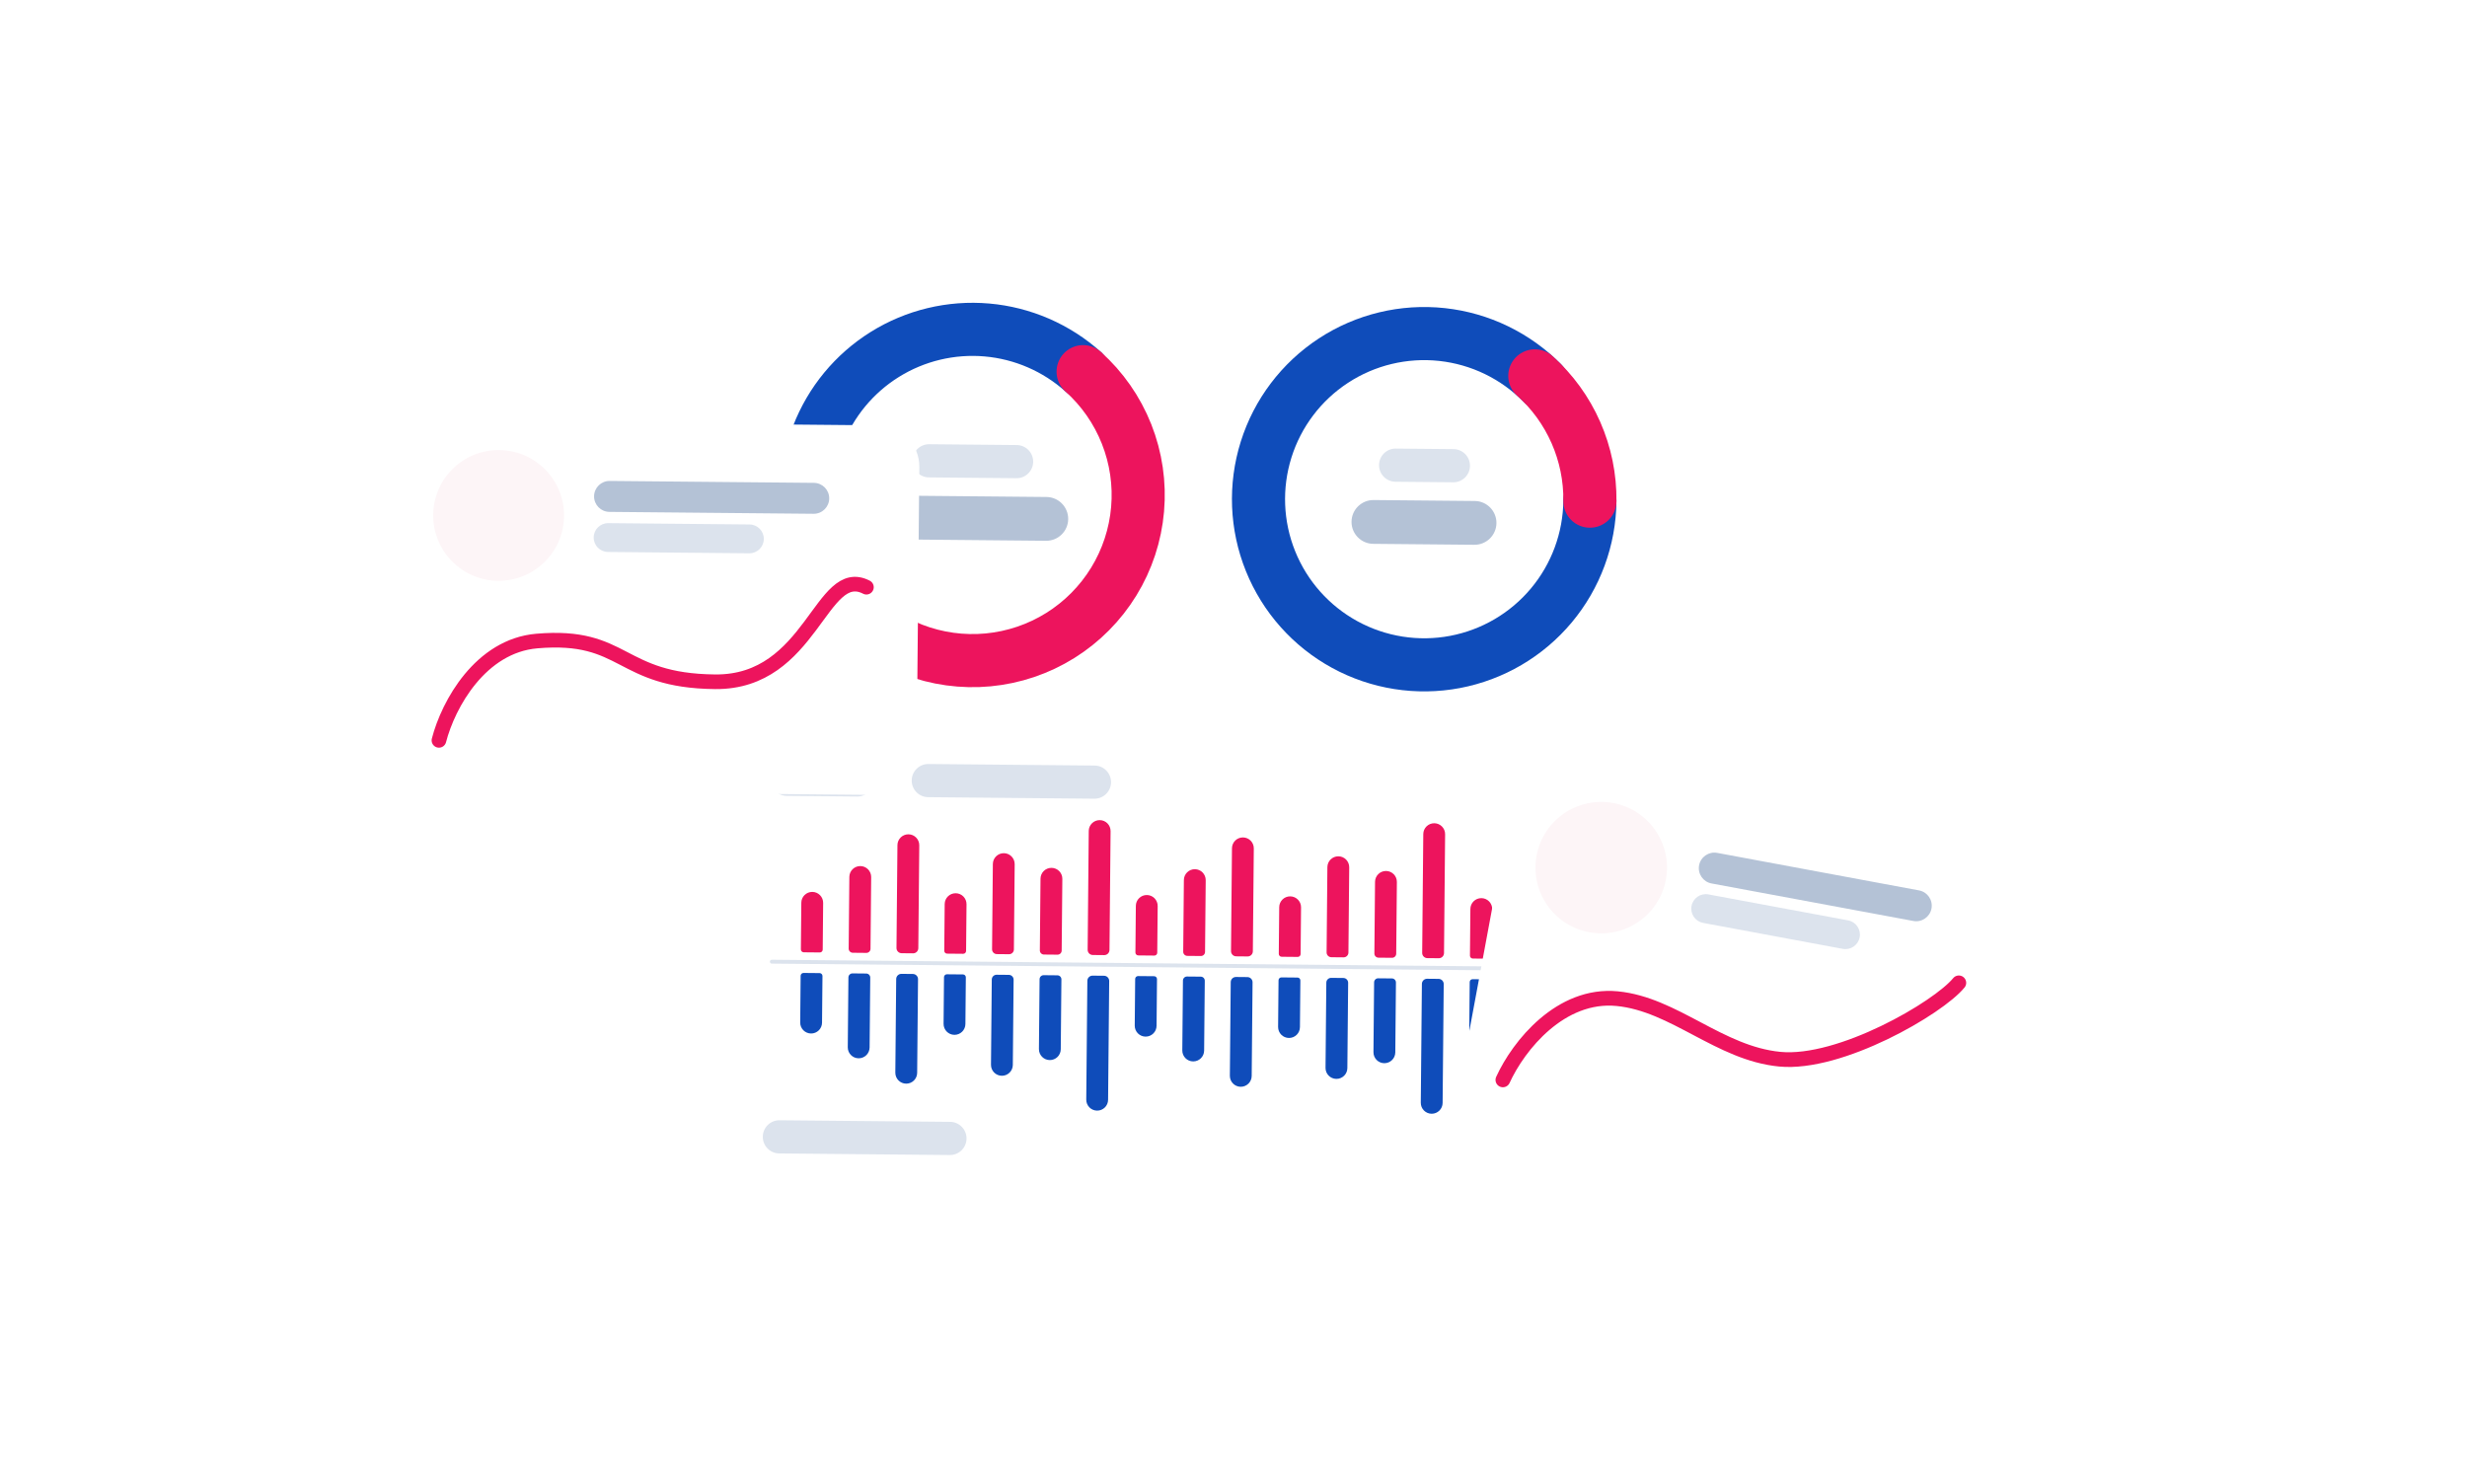 <svg xmlns="http://www.w3.org/2000/svg" width="909" height="547" viewBox="0 0 909 547" fill="none"><g clip-path="url(#clip0_267_7905)"><g filter="url(#filter0_d_267_7905)"><path d="M599.394 76.756L285.705 73.829C267.687 73.661 252.944 88.131 252.778 106.149L249.824 424.556C249.657 442.573 264.128 457.316 282.146 457.485L595.835 460.411C613.853 460.58 628.595 446.109 628.762 428.091L631.716 109.685C631.883 91.667 617.412 76.924 599.394 76.756Z" fill="white"></path></g><g filter="url(#filter1_d_267_7905)"><path d="M299.608 199.116C295.982 186.386 296.594 172.822 301.352 160.469C306.109 148.117 314.754 137.645 325.985 130.633C337.215 123.622 350.421 120.449 363.613 121.595C376.803 122.741 389.265 128.143 399.118 136.986" stroke="#1C7DF8" stroke-opacity="0.01" stroke-width="19.571" stroke-linecap="round"></path></g><path d="M299.608 199.116C295.982 186.386 296.594 172.822 301.352 160.469C306.109 148.117 314.754 137.645 325.985 130.633C337.215 123.622 350.421 120.449 363.613 121.595C376.803 122.741 389.265 128.143 399.118 136.986" stroke="#0F4CBA" stroke-width="19.571" stroke-linecap="round"></path><g filter="url(#filter2_d_267_7905)"><path d="M399.088 136.959C406.139 143.279 411.623 151.151 415.107 159.955C418.59 168.759 419.978 178.251 419.159 187.683C418.341 197.114 415.339 206.226 410.391 214.298C405.443 222.37 398.685 229.18 390.651 234.191C382.617 239.202 373.526 242.276 364.099 243.169C354.671 244.063 345.165 242.752 336.331 239.341C327.497 235.93 319.578 230.511 313.2 223.512C306.821 216.515 302.159 208.129 299.58 199.019" stroke="#ED145D" stroke-opacity="0.01" stroke-width="19.571" stroke-linecap="round"></path></g><path d="M399.088 136.959C406.139 143.279 411.623 151.151 415.107 159.955C418.59 168.759 419.978 178.251 419.159 187.683C418.341 197.114 415.339 206.226 410.391 214.298C405.443 222.37 398.685 229.18 390.651 234.191C382.617 239.202 373.526 242.276 364.099 243.169C354.671 244.063 345.165 242.752 336.331 239.341C327.497 235.93 319.578 230.511 313.2 223.512C306.821 216.515 302.159 208.129 299.58 199.019" stroke="#ED145D" stroke-width="19.571" stroke-linecap="round"></path><path d="M374.632 163.999L342.375 163.698C339.001 163.667 336.239 166.377 336.208 169.753C336.177 173.127 338.887 175.889 342.262 175.92L374.518 176.221C377.894 176.253 380.655 173.542 380.686 170.167C380.717 166.792 378.007 164.031 374.632 163.999Z" fill="#DCE3ED"></path><path d="M385.594 183.141L331.061 182.631C326.605 182.59 322.959 186.169 322.918 190.625C322.877 195.081 326.456 198.728 330.912 198.769L385.444 199.278C389.9 199.32 393.547 195.741 393.588 191.284C393.629 186.828 390.05 183.182 385.594 183.141Z" fill="#B4C2D6"></path><g filter="url(#filter3_d_267_7905)"><path d="M585.82 184.526C585.689 198.648 580.664 212.286 571.602 223.118C562.54 233.95 550.001 241.305 536.122 243.931C522.242 246.556 507.881 244.29 495.486 237.516C483.09 230.744 473.427 219.884 468.143 206.788C462.858 193.691 462.28 179.169 466.505 165.694C470.731 152.22 479.499 140.627 491.317 132.892C503.134 125.156 517.269 121.756 531.313 123.271C545.358 124.787 558.443 131.123 568.338 141.201" stroke="#1C7DF8" stroke-opacity="0.01" stroke-width="19.571" stroke-linecap="round"></path></g><path d="M585.82 184.526C585.689 198.648 580.664 212.286 571.602 223.118C562.54 233.95 550.001 241.305 536.122 243.931C522.242 246.556 507.881 244.29 495.486 237.516C483.09 230.744 473.427 219.884 468.143 206.788C462.858 193.691 462.28 179.169 466.505 165.694C470.731 152.22 479.499 140.627 491.317 132.892C503.134 125.156 517.269 121.756 531.313 123.271C545.358 124.787 558.443 131.123 568.338 141.201" stroke="#0F4CBA" stroke-width="19.571" stroke-linecap="round"></path><g filter="url(#filter4_d_267_7905)"><path d="M565.523 138.512C572 144.317 577.162 151.439 580.662 159.4C584.162 167.362 585.921 175.979 585.819 184.675" stroke="#ED145D" stroke-opacity="0.01" stroke-width="19.571" stroke-linecap="round"></path></g><path d="M565.523 138.512C572 144.317 577.162 151.439 580.662 159.4C584.162 167.362 585.921 175.979 585.819 184.675" stroke="#ED145D" stroke-width="19.571" stroke-linecap="round"></path><path d="M535.579 165.502L514.297 165.303C510.922 165.271 508.16 167.982 508.129 171.356L508.129 171.357C508.098 174.731 510.808 177.493 514.183 177.525L535.465 177.723C538.84 177.754 541.602 175.044 541.633 171.669C541.665 168.294 538.954 165.532 535.579 165.502Z" fill="#DCE3ED"></path><path d="M543.39 184.613L506.132 184.265C501.675 184.223 498.03 187.802 497.988 192.259C497.947 196.715 501.526 200.361 505.982 200.403L543.24 200.751C547.697 200.792 551.343 197.213 551.384 192.757C551.426 188.301 547.847 184.654 543.39 184.613Z" fill="#B4C2D6"></path><path d="M350.077 413.405L287.231 412.819C283.857 412.787 281.095 415.498 281.064 418.872L281.064 418.873C281.033 422.247 283.743 425.009 287.118 425.041L349.963 425.626C353.338 425.658 356.1 422.948 356.131 419.573C356.162 416.198 353.451 413.436 350.077 413.405Z" fill="#DCE3ED"></path><path d="M315.964 281.29L289.963 281.048C286.588 281.016 283.827 283.727 283.796 287.102C283.764 290.477 286.475 293.238 289.85 293.27L315.85 293.512C319.225 293.544 321.986 290.833 322.018 287.459C322.049 284.083 319.338 281.322 315.964 281.29Z" fill="#DCE3ED"></path><path d="M403.32 282.105L342.101 281.534C338.727 281.502 335.965 284.213 335.934 287.587L335.934 287.588C335.903 290.963 338.613 293.724 341.988 293.756L403.207 294.327C406.581 294.358 409.343 291.648 409.374 288.273C409.405 284.898 406.695 282.136 403.32 282.105Z" fill="#DCE3ED"></path><path d="M284.394 354.378L595.501 357.281" stroke="#DCE3ED" stroke-width="1.435" stroke-linecap="round"></path><path d="M295.256 332.651C295.276 330.429 297.094 328.645 299.315 328.666C301.537 328.687 303.321 330.505 303.3 332.725L303.14 349.928C303.135 350.514 302.655 350.985 302.07 350.979L296.148 350.924C295.561 350.918 295.091 350.438 295.096 349.853L295.256 332.651Z" fill="#ED145D"></path><path d="M348.083 333.144C348.104 330.922 349.921 329.138 352.143 329.159C354.364 329.18 356.148 330.998 356.127 333.219L355.968 350.421C355.963 351.007 355.483 351.478 354.896 351.472L348.975 351.417C348.389 351.411 347.918 350.932 347.924 350.346L348.083 333.144Z" fill="#ED145D"></path><path d="M312.954 323.133C312.974 320.912 314.792 319.128 317.013 319.149C319.235 319.169 321.018 320.987 320.998 323.208L320.753 349.631C320.745 350.472 320.057 351.147 319.216 351.139L314.217 351.092C313.376 351.084 312.701 350.397 312.709 349.556L312.954 323.133Z" fill="#ED145D"></path><path d="M383.39 323.79C383.411 321.568 385.228 319.785 387.45 319.805C389.671 319.827 391.455 321.644 391.434 323.865L391.189 350.288C391.181 351.129 390.494 351.804 389.653 351.796L384.653 351.75C383.812 351.742 383.137 351.053 383.145 350.213L383.39 323.79Z" fill="#ED145D"></path><path d="M365.83 318.384C365.852 316.163 367.668 314.379 369.89 314.4C372.111 314.42 373.895 316.238 373.875 318.459L373.583 349.875C373.574 350.853 372.773 351.638 371.795 351.63L367.295 351.587C366.316 351.578 365.53 350.778 365.54 349.799L365.83 318.384Z" fill="#ED145D"></path><path d="M330.674 311.426C330.694 309.206 332.512 307.422 334.733 307.442C336.955 307.463 338.739 309.28 338.718 311.502L338.366 349.404C338.356 350.461 337.492 351.309 336.436 351.3L332.218 351.26C331.161 351.25 330.313 350.385 330.322 349.329L330.674 311.426Z" fill="#ED145D"></path><path d="M401.165 306.199C401.186 303.978 403.003 302.194 405.224 302.215C407.446 302.236 409.23 304.053 409.209 306.275L408.803 350.061C408.793 351.118 407.928 351.966 406.872 351.956L402.654 351.917C401.598 351.907 400.749 351.043 400.759 349.986L401.165 306.199Z" fill="#ED145D"></path><path d="M294.847 376.785C294.826 379.006 296.61 380.824 298.831 380.844C301.052 380.865 302.87 379.081 302.89 376.86L303.05 359.658C303.055 359.072 302.585 358.592 301.998 358.586L296.077 358.531C295.491 358.526 295.012 358.997 295.006 359.582L294.847 376.785Z" fill="#0F4CBA"></path><path d="M347.674 377.277C347.652 379.499 349.437 381.316 351.658 381.337C353.879 381.357 355.697 379.574 355.717 377.353L355.877 360.151C355.882 359.564 355.412 359.085 354.825 359.079L348.904 359.024C348.318 359.019 347.838 359.489 347.833 360.075L347.674 377.277Z" fill="#0F4CBA"></path><path d="M312.373 385.921C312.352 388.143 314.136 389.96 316.358 389.981C318.578 390.002 320.396 388.218 320.416 385.996L320.655 360.249C320.663 359.427 320.002 358.754 319.181 358.747L314.114 358.699C313.292 358.692 312.619 359.352 312.611 360.174L312.373 385.921Z" fill="#0F4CBA"></path><path d="M382.809 386.579C382.788 388.8 384.572 390.617 386.793 390.638C389.015 390.659 390.832 388.875 390.853 386.654L391.092 360.906C391.099 360.084 390.439 359.412 389.617 359.404L384.55 359.356C383.728 359.349 383.055 360.009 383.047 360.831L382.809 386.579Z" fill="#0F4CBA"></path><path d="M365.144 392.362C365.123 394.583 366.908 396.401 369.129 396.421C371.35 396.442 373.168 394.658 373.188 392.437L373.479 361.025C373.489 360.047 372.703 359.246 371.724 359.237L367.224 359.195C366.245 359.185 365.444 359.972 365.436 360.95L365.144 392.362Z" fill="#0F4CBA"></path><path d="M329.896 395.269C329.876 397.489 331.659 399.307 333.881 399.328C336.102 399.349 337.919 397.565 337.94 395.343L338.26 360.838C338.27 359.782 337.421 358.917 336.365 358.907L332.146 358.867C331.09 358.858 330.226 359.706 330.216 360.763L329.896 395.269Z" fill="#0F4CBA"></path><path d="M400.246 405.207C400.225 407.428 402.009 409.246 404.231 409.266C406.452 409.287 408.27 407.503 408.29 405.282L408.696 361.495C408.706 360.439 407.857 359.574 406.801 359.565L402.583 359.525C401.527 359.515 400.662 360.363 400.652 361.42L400.246 405.207Z" fill="#0F4CBA"></path><path d="M418.519 333.801C418.54 331.579 420.357 329.795 422.579 329.816C424.8 329.837 426.584 331.654 426.563 333.875L426.404 351.077C426.398 351.664 425.919 352.135 425.332 352.129L419.411 352.073C418.825 352.068 418.354 351.588 418.359 351.003L418.519 333.801Z" fill="#ED145D"></path><path d="M541.783 334.951C541.803 332.729 543.621 330.946 545.842 330.966C548.063 330.987 549.848 332.804 549.826 335.026L549.667 352.228C549.662 352.814 549.182 353.284 548.596 353.279L542.675 353.224C542.088 353.219 541.618 352.739 541.623 352.152L541.783 334.951Z" fill="#ED145D"></path><path d="M471.347 334.294C471.367 332.072 473.185 330.288 475.406 330.31C477.627 330.33 479.411 332.148 479.39 334.369L479.231 351.571C479.225 352.157 478.746 352.628 478.16 352.622L472.239 352.567C471.652 352.561 471.182 352.082 471.187 351.496L471.347 334.294Z" fill="#ED145D"></path><path d="M436.217 324.283C436.237 322.062 438.055 320.278 440.276 320.299C442.498 320.319 444.282 322.137 444.261 324.358L444.016 350.781C444.008 351.621 443.32 352.297 442.48 352.289L437.48 352.242C436.639 352.234 435.964 351.547 435.972 350.706L436.217 324.283Z" fill="#ED145D"></path><path d="M559.481 325.433C559.502 323.211 561.319 321.428 563.541 321.448C565.761 321.469 567.546 323.287 567.525 325.508L567.28 351.931C567.272 352.772 566.584 353.447 565.744 353.439L560.744 353.393C559.903 353.385 559.228 352.697 559.236 351.856L559.481 325.433Z" fill="#FFCD1D"></path><path d="M506.653 324.94C506.674 322.718 508.491 320.934 510.713 320.955C512.934 320.976 514.718 322.794 514.698 325.014L514.453 351.438C514.445 352.279 513.756 352.954 512.916 352.946L507.917 352.899C507.075 352.891 506.4 352.203 506.408 351.363L506.653 324.94Z" fill="#ED145D"></path><path d="M489.093 319.534C489.115 317.313 490.932 315.529 493.153 315.55C495.375 315.571 497.158 317.388 497.138 319.609L496.846 351.024C496.837 352.003 496.036 352.789 495.058 352.78L490.558 352.738C489.579 352.729 488.793 351.928 488.803 350.95L489.093 319.534Z" fill="#ED145D"></path><path d="M453.937 312.577C453.958 310.356 455.775 308.572 457.997 308.592C460.218 308.614 462.002 310.431 461.981 312.652L461.629 350.555C461.62 351.611 460.756 352.459 459.699 352.45L455.481 352.41C454.424 352.401 453.576 351.536 453.586 350.479L453.937 312.577Z" fill="#ED145D"></path><path d="M577.201 313.727C577.221 311.505 579.039 309.721 581.26 309.743C583.481 309.763 585.266 311.581 585.245 313.801L584.893 351.704C584.883 352.76 584.019 353.609 582.963 353.599L578.744 353.56C577.688 353.55 576.84 352.686 576.85 351.629L577.201 313.727Z" fill="#FFCD1D"></path><path d="M524.429 307.35C524.45 305.128 526.267 303.345 528.488 303.365C530.709 303.386 532.493 305.204 532.473 307.425L532.067 351.212C532.057 352.268 531.193 353.117 530.136 353.107L525.918 353.068C524.861 353.058 524.013 352.193 524.023 351.136L524.429 307.35Z" fill="#ED145D"></path><path d="M418.11 377.934C418.09 380.156 419.873 381.973 422.095 381.994C424.316 382.014 426.133 380.23 426.154 378.01L426.313 360.807C426.319 360.221 425.848 359.741 425.262 359.736L419.341 359.681C418.754 359.676 418.274 360.146 418.269 360.732L418.11 377.934Z" fill="#0F4CBA"></path><path d="M541.373 379.085C541.352 381.306 543.137 383.123 545.357 383.144C547.579 383.165 549.396 381.381 549.417 379.16L549.577 361.958C549.582 361.372 549.111 360.892 548.525 360.887L542.604 360.832C542.017 360.826 541.538 361.296 541.532 361.883L541.373 379.085Z" fill="#0F4CBA"></path><path d="M470.936 378.427C470.916 380.648 472.7 382.466 474.921 382.486C477.143 382.508 478.96 380.723 478.981 378.502L479.141 361.3C479.146 360.714 478.675 360.235 478.089 360.229L472.168 360.174C471.581 360.168 471.102 360.639 471.096 361.225L470.936 378.427Z" fill="#0F4CBA"></path><path d="M435.635 387.072C435.615 389.293 437.399 391.11 439.62 391.131C441.842 391.152 443.659 389.368 443.68 387.147L443.919 361.399C443.926 360.577 443.266 359.905 442.444 359.897L437.377 359.85C436.555 359.842 435.882 360.502 435.874 361.324L435.635 387.072Z" fill="#0F4CBA"></path><path d="M558.899 388.221C558.878 390.442 560.663 392.26 562.884 392.281C565.105 392.301 566.923 390.518 566.943 388.296L567.182 362.549C567.19 361.726 566.529 361.054 565.707 361.046L560.64 360.999C559.818 360.992 559.146 361.651 559.138 362.473L558.899 388.221Z" fill="#0F4CBA"></path><path d="M506.071 387.729C506.051 389.95 507.835 391.767 510.056 391.789C512.278 391.809 514.095 390.025 514.116 387.804L514.355 362.056C514.362 361.234 513.702 360.562 512.88 360.554L507.813 360.507C506.991 360.499 506.318 361.159 506.31 361.981L506.071 387.729Z" fill="#0F4CBA"></path><path d="M488.408 393.512C488.387 395.733 490.172 397.55 492.393 397.571C494.614 397.592 496.432 395.808 496.452 393.587L496.743 362.175C496.753 361.197 495.967 360.396 494.988 360.387L490.487 360.345C489.509 360.336 488.709 361.121 488.7 362.1L488.408 393.512Z" fill="#0F4CBA"></path><path d="M453.159 396.418C453.139 398.639 454.923 400.457 457.144 400.478C459.365 400.499 461.183 398.715 461.204 396.493L461.523 361.988C461.533 360.932 460.685 360.067 459.629 360.057L455.41 360.017C454.354 360.008 453.489 360.856 453.48 361.913L453.159 396.418Z" fill="#0F4CBA"></path><path d="M576.423 397.568C576.402 399.789 578.187 401.606 580.407 401.627C582.629 401.648 584.446 399.864 584.467 397.643L584.787 363.137C584.797 362.081 583.948 361.216 582.892 361.207L578.674 361.167C577.617 361.157 576.753 362.005 576.743 363.062L576.423 397.568Z" fill="#0F4CBA"></path><path d="M523.509 406.356C523.489 408.578 525.273 410.396 527.494 410.416C529.715 410.437 531.532 408.653 531.553 406.432L531.959 362.645C531.969 361.589 531.121 360.724 530.064 360.714L525.846 360.674C524.789 360.665 523.926 361.513 523.916 362.57L523.509 406.356Z" fill="#0F4CBA"></path><g filter="url(#filter5_d_267_7905)"><path d="M323.663 156.741L162.551 155.238C154.146 155.159 147.269 161.909 147.191 170.314L146.211 276.072C146.132 284.478 152.883 291.355 161.288 291.433L322.4 292.936C330.805 293.015 337.682 286.265 337.76 277.86L338.741 172.102C338.819 163.696 332.068 156.819 323.663 156.741Z" fill="white"></path></g><g filter="url(#filter6_d_267_7905)"><path d="M161.736 272.821C165.207 259.393 177.088 237.995 197.808 236.22C230.756 233.397 227.784 250.9 263.513 251.233C299.243 251.566 302.46 207.771 319.242 216.38" stroke="#ED145D" stroke-opacity="0.01" stroke-width="5.393" stroke-linecap="round"></path></g><path d="M161.736 272.821C165.207 259.393 177.088 237.995 197.808 236.22C230.756 233.397 227.784 250.9 263.513 251.233C299.243 251.566 302.46 207.771 319.242 216.38" stroke="#ED145D" stroke-width="5.393" stroke-linecap="round"></path><path d="M276.177 193.266L224.116 192.78C221.182 192.753 218.783 195.108 218.755 198.042C218.728 200.975 221.084 203.375 224.017 203.402L276.079 203.888C279.012 203.915 281.412 201.559 281.439 198.626C281.466 195.693 279.11 193.293 276.177 193.266Z" fill="#DCE3ED"></path><path d="M299.89 177.932L224.648 177.23C221.501 177.201 218.925 179.729 218.896 182.876C218.867 186.023 221.395 188.598 224.542 188.628L299.784 189.33C302.931 189.36 305.506 186.832 305.536 183.684C305.565 180.537 303.037 177.961 299.89 177.932Z" fill="#B4C2D6"></path><path d="M183.5 214.03C196.81 214.155 207.701 203.468 207.825 190.162C207.948 176.855 197.258 165.967 183.947 165.843C170.636 165.719 159.745 176.405 159.622 189.712C159.498 203.018 170.189 213.907 183.5 214.03Z" fill="#FDF5F7"></path><g filter="url(#filter7_d_267_7905)"><path d="M734.478 311.226L575.237 281.623C566.93 280.079 558.943 285.561 557.399 293.868L537.96 398.396C536.415 406.703 541.897 414.69 550.205 416.234L709.443 445.838C717.751 447.382 725.735 441.9 727.281 433.593L746.721 329.065C748.268 320.758 742.783 312.77 734.478 311.226Z" fill="white"></path></g><g filter="url(#filter8_d_267_7905)"><path d="M553.757 397.943C559.537 385.256 575.051 365.988 595.86 368.003C616.965 370.048 633.52 388.158 655.781 390.315C678.042 392.471 714.203 371.43 721.757 362.179" stroke="#ED145D" stroke-opacity="0.01" stroke-width="5.422" stroke-linecap="round"></path></g><path d="M553.757 397.943C559.537 385.256 575.051 365.988 595.86 368.003C616.965 370.048 633.52 388.158 655.781 390.315C678.042 392.471 714.203 371.43 721.757 362.179" stroke="#ED145D" stroke-width="5.422" stroke-linecap="round"></path><path d="M680.947 339.155L629.491 329.589C626.592 329.05 623.805 330.963 623.265 333.863C622.727 336.761 624.64 339.549 627.538 340.088L678.995 349.653C681.894 350.193 684.681 348.28 685.221 345.38C685.76 342.481 683.847 339.695 680.947 339.155Z" fill="#DCE3ED"></path><path d="M707.099 328.114L632.732 314.288C629.621 313.71 626.63 315.763 626.052 318.873C625.474 321.984 627.526 324.975 630.637 325.553L705.004 339.379C708.115 339.957 711.105 337.904 711.684 334.794C712.263 331.682 710.21 328.692 707.099 328.114Z" fill="#B4C2D6"></path><path d="M585.569 343.538C598.725 345.984 611.373 337.305 613.819 324.153C616.264 311.002 607.582 298.357 594.426 295.911C581.27 293.465 568.622 302.145 566.176 315.297C563.73 328.448 572.413 341.093 585.569 343.538Z" fill="#FDF5F7"></path></g><defs><filter id="filter0_d_267_7905" x="149.822" y="-11.172" width="581.896" height="586.585" filterUnits="userSpaceOnUse" color-interpolation-filters="sRGB"></filter><filter id="filter1_d_267_7905" x="282.872" y="111.581" width="130.648" height="106.557" filterUnits="userSpaceOnUse" color-interpolation-filters="sRGB"></filter><filter id="filter2_d_267_7905" x="281.713" y="121.402" width="155.538" height="142.212" filterUnits="userSpaceOnUse" color-interpolation-filters="sRGB"></filter><filter id="filter3_d_267_7905" x="449.307" y="113.133" width="150.915" height="150.88" filterUnits="userSpaceOnUse" color-interpolation-filters="sRGB"></filter><filter id="filter4_d_267_7905" x="547.659" y="122.956" width="56.029" height="81.892" filterUnits="userSpaceOnUse" color-interpolation-filters="sRGB"></filter><filter id="filter5_d_267_7905" x="46.21" y="70.237" width="392.532" height="337.7" filterUnits="userSpaceOnUse" color-interpolation-filters="sRGB"></filter><filter id="filter6_d_267_7905" x="151.488" y="211.483" width="178.002" height="78.058" filterUnits="userSpaceOnUse" color-interpolation-filters="sRGB"></filter><filter id="filter7_d_267_7905" x="437.699" y="196.362" width="409.283" height="364.736" filterUnits="userSpaceOnUse" color-interpolation-filters="sRGB"></filter><filter id="filter8_d_267_7905" x="543.455" y="358.383" width="188.603" height="56.367" filterUnits="userSpaceOnUse" color-interpolation-filters="sRGB"></filter><clipPath id="clip0_267_7905"><rect width="883.228" height="463.548" fill="white" transform="translate(29.791 0.226) rotate(5.533)"></rect></clipPath></defs></svg>